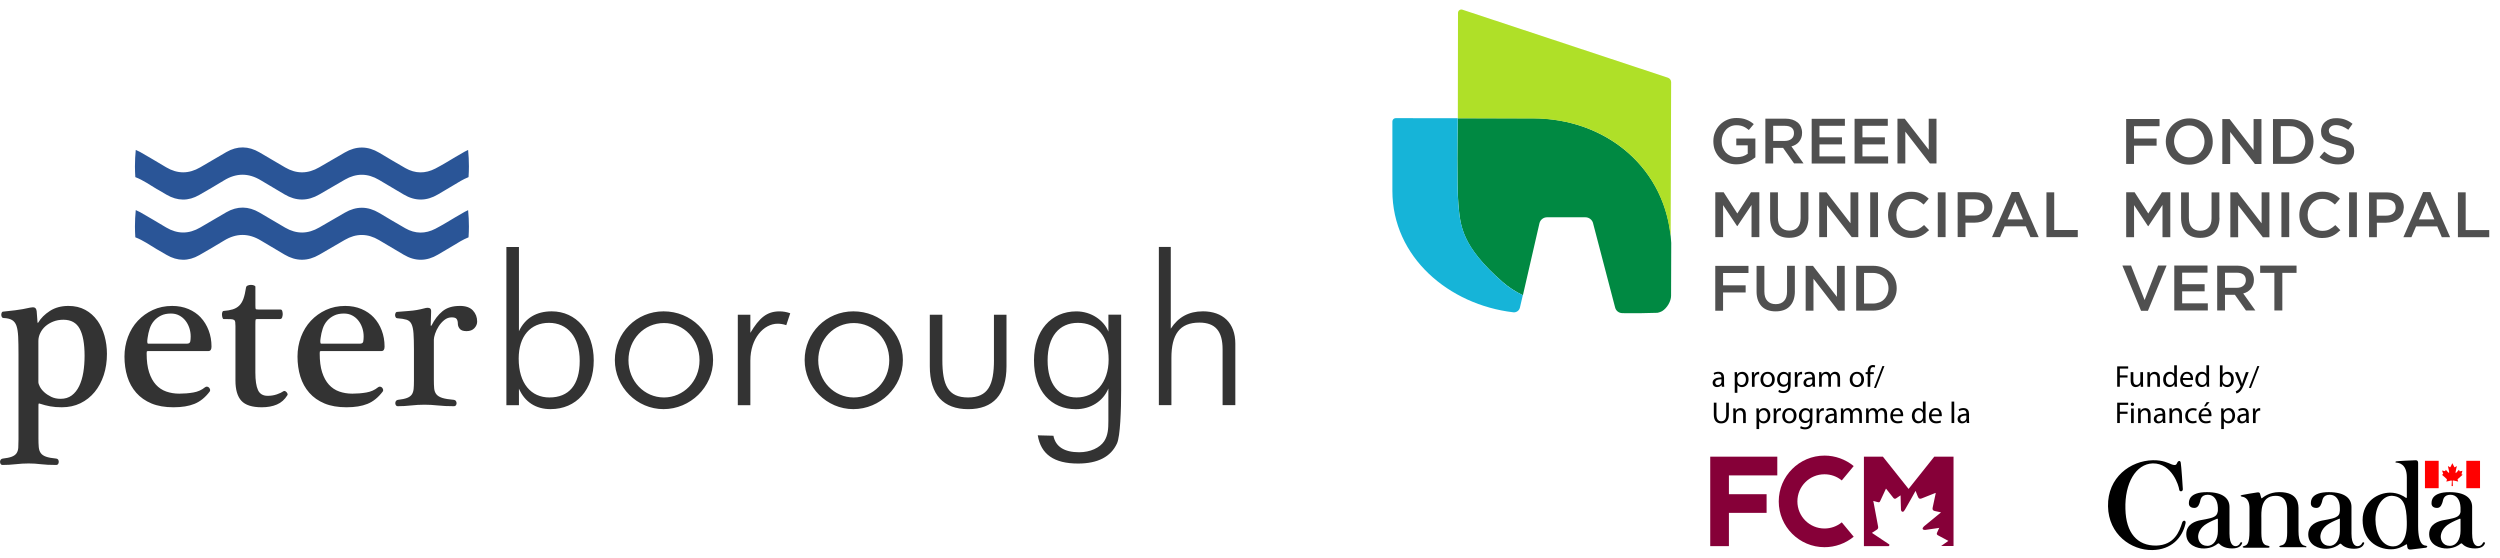 <?xml version="1.0" encoding="UTF-8"?> <svg xmlns="http://www.w3.org/2000/svg" id="a" data-name="Layer 1" viewBox="0 0 794.79 177.27"><g><path d="M49.95,60.15c1,.6,2.02,1.18,3.03,1.77,3.44,2,6.91,2.06,10.37.06,2.63-1.51,5.26-3.03,7.84-4.61,3.93-2.41,7.83-2.43,11.77-.03,2.48,1.51,4.99,2.97,7.49,4.45,3.69,2.19,7.38,2.19,11.08.03,2.69-1.57,5.39-3.14,8.1-4.7,3.62-2.09,7.24-2.08,10.85.06,2.61,1.55,5.22,3.08,7.83,4.64,3.66,2.18,7.3,2.16,10.95-.02,1.56-.93,3.14-1.84,4.7-2.78,1.63-.99,3.24-2.01,5-2.71.07-1.13.12-2.27.12-3.42,0-1.76-.09-3.5-.26-5.22-.36.16-.72.34-1.07.53-2.01,1.1-3.96,2.33-5.94,3.49-1.12.65-2.25,1.31-3.4,1.9-3.21,1.66-6.42,1.63-9.56-.16-2.79-1.59-5.54-3.23-8.29-4.87-3.65-2.18-7.29-2.2-10.96-.07-2.7,1.57-5.4,3.13-8.1,4.7-3.61,2.1-7.23,2.16-10.85.04-2.73-1.59-5.45-3.21-8.18-4.8-3.48-2.03-6.99-2.1-10.5-.09-2.78,1.59-5.54,3.23-8.3,4.85-3.62,2.12-7.22,2.14-10.84,0-2.76-1.64-5.5-3.29-8.29-4.87-.45-.25-.91-.47-1.38-.66-.17,1.73-.26,3.48-.26,5.25,0,1.14.05,2.27.12,3.4,2.48.95,4.67,2.51,6.94,3.87ZM49.95,79.29c1,.6,2.02,1.18,3.03,1.76,3.44,2,6.91,2.06,10.37.07,2.63-1.51,5.26-3.03,7.84-4.61,3.93-2.41,7.83-2.43,11.77-.03,2.48,1.51,4.99,2.97,7.49,4.45,3.69,2.19,7.38,2.19,11.08.03,2.69-1.57,5.39-3.14,8.1-4.7,3.62-2.09,7.24-2.08,10.85.06,2.61,1.55,5.22,3.08,7.83,4.64,3.66,2.18,7.3,2.16,10.95-.02,1.56-.93,3.14-1.84,4.7-2.78,1.63-.99,3.24-2.01,5-2.71.07-1.13.12-2.27.12-3.42,0-1.76-.09-3.5-.26-5.22-.36.16-.72.33-1.07.53-2.01,1.1-3.96,2.33-5.94,3.49-1.12.65-2.25,1.31-3.4,1.9-3.21,1.66-6.42,1.63-9.56-.16-2.79-1.59-5.54-3.23-8.29-4.87-3.65-2.18-7.29-2.2-10.96-.07-2.7,1.57-5.4,3.13-8.1,4.69-3.61,2.1-7.23,2.16-10.85.05-2.73-1.59-5.45-3.21-8.18-4.81-3.48-2.03-6.99-2.1-10.5-.09-2.78,1.59-5.54,3.23-8.3,4.85-3.62,2.12-7.22,2.14-10.84,0-2.76-1.64-5.5-3.29-8.29-4.87-.45-.25-.91-.47-1.38-.66-.17,1.73-.26,3.48-.26,5.25,0,1.14.05,2.27.12,3.4,2.48.95,4.67,2.51,6.94,3.87Z" fill="#2a5597"></path><path d="M118.85,100.94c-1.08-1.15-2.39-2.04-3.94-2.7-1.55-.65-3.27-.98-5.16-.98-2.25,0-4.29.43-6.13,1.28-1.84.85-3.44,2-4.79,3.44-1.35,1.44-2.39,3.15-3.14,5.12-.74,1.98-1.11,4.07-1.11,6.27s.3,4.42.91,6.37c.61,1.96,1.55,3.66,2.83,5.12,1.28,1.46,2.9,2.59,4.85,3.41,1.95.81,4.28,1.21,6.98,1.21s4.88-.36,6.67-1.08c1.8-.72,3.41-2.02,4.85-3.91.13-.18.18-.38.13-.61-.05-.22-.15-.43-.3-.61-.16-.18-.36-.29-.61-.34-.25-.05-.48.02-.71.2-1.03.85-2.27,1.41-3.71,1.65-1.44.25-2.92.37-4.45.37s-2.87-.23-4.15-.67c-1.28-.45-2.38-1.18-3.3-2.19-.92-1.01-1.64-2.33-2.16-3.94-.52-1.62-.77-3.59-.77-5.93,0-.22,0-.41.03-.57.02-.16.14-.24.37-.24h19.21c.67,0,1.01-.47,1.01-1.42,0-1.84-.3-3.56-.91-5.16-.61-1.59-1.45-2.97-2.53-4.11ZM115.48,108.59c-.09.45-.45.67-1.08.67h-12.27c-.18,0-.28-.17-.3-.5-.02-.34,0-.78.1-1.32.13-1.03.36-2.02.67-2.97.31-.94.77-1.76,1.38-2.46.61-.7,1.35-1.26,2.23-1.69.88-.43,1.92-.64,3.13-.64.99,0,1.86.2,2.63.61.76.4,1.42.94,1.95,1.62.54.67.95,1.45,1.25,2.33.29.88.44,1.79.44,2.73,0,.63-.05,1.17-.13,1.62ZM146.16,97.26c-2.29,0-4.12.56-5.49,1.69-1.37,1.12-2.53,2.63-3.47,4.52-.09.09-.16.12-.2.1-.05-.02-.07-.08-.07-.17l.13-4.31c.04-.63-.13-1.01-.54-1.15-.4-.13-.92-.11-1.55.07-1.66.45-3.29.73-4.89.84-1.6.11-2.84.21-3.74.3-.27,0-.46.11-.57.34-.11.23-.17.45-.17.67s.06.45.17.67c.11.23.28.34.5.34,1.26.09,2.25.25,2.97.47.72.23,1.25.69,1.58,1.38.34.7.55,1.69.64,2.97.09,1.28.14,3.02.14,5.22v9.84c0,1.03-.03,1.9-.1,2.6-.07.7-.26,1.28-.57,1.75-.32.47-.82.84-1.52,1.11-.7.27-1.68.47-2.93.61-.27.05-.47.17-.61.37-.13.2-.2.44-.2.71,0,.23.07.44.2.64.13.2.32.3.54.3,1.44,0,2.86-.08,4.28-.24,1.42-.16,2.84-.24,4.28-.24,1.35,0,2.76.08,4.25.24,1.48.16,3.19.24,5.12.24.27,0,.47-.1.61-.3.14-.2.2-.42.2-.64,0-.27-.07-.5-.2-.71-.13-.2-.34-.32-.61-.37-1.62-.14-2.85-.34-3.71-.61-.85-.27-1.48-.65-1.89-1.15-.4-.49-.64-1.12-.71-1.89-.07-.76-.1-1.71-.1-2.83v-12.67c0-.45.13-1.08.4-1.89.27-.81.65-1.59,1.15-2.36.49-.76,1.09-1.43,1.79-1.99.7-.56,1.47-.84,2.33-.84s1.34.18,1.59.54c.25.36.37.85.37,1.48,0,.59.2,1.12.61,1.62.4.5,1.12.74,2.16.74s1.91-.31,2.49-.94c.58-.63.88-1.33.88-2.09,0-1.39-.45-2.57-1.35-3.54-.9-.97-2.29-1.45-4.18-1.45ZM63.84,100.94c-1.08-1.15-2.39-2.04-3.94-2.7-1.55-.65-3.27-.98-5.16-.98-2.25,0-4.29.43-6.14,1.28-1.84.85-3.44,2-4.79,3.44-1.35,1.44-2.39,3.15-3.13,5.12-.74,1.98-1.11,4.07-1.11,6.27s.3,4.42.91,6.37c.61,1.96,1.55,3.66,2.83,5.12,1.28,1.46,2.9,2.59,4.85,3.41,1.96.81,4.28,1.21,6.98,1.21s4.88-.36,6.67-1.08c1.8-.72,3.42-2.02,4.85-3.91.13-.18.18-.38.13-.61-.05-.22-.15-.43-.3-.61-.16-.18-.36-.29-.61-.34-.25-.05-.48.02-.71.2-1.03.85-2.27,1.41-3.71,1.65-1.44.25-2.92.37-4.45.37s-2.86-.23-4.15-.67c-1.28-.45-2.38-1.18-3.3-2.19-.92-1.01-1.64-2.33-2.16-3.94-.52-1.62-.78-3.59-.78-5.93,0-.22.01-.41.03-.57.02-.16.15-.24.37-.24h19.21c.67,0,1.01-.47,1.01-1.42,0-1.84-.3-3.56-.91-5.16-.61-1.59-1.45-2.97-2.53-4.11ZM60.47,108.59c-.09.45-.45.67-1.08.67h-12.27c-.18,0-.28-.17-.3-.5-.02-.34.01-.78.1-1.32.14-1.03.36-2.02.67-2.97.31-.94.77-1.76,1.38-2.46.61-.7,1.35-1.26,2.23-1.69.88-.43,1.92-.64,3.14-.64.99,0,1.86.2,2.63.61.76.4,1.42.94,1.96,1.62.54.67.95,1.45,1.25,2.33.29.88.44,1.79.44,2.73,0,.63-.05,1.17-.13,1.62ZM91.08,124.67c-.13-.16-.29-.27-.47-.34-.18-.07-.34-.06-.47.03-.5.36-1.2.7-2.12,1.01-.92.32-1.9.47-2.93.47-1.48,0-2.51-.61-3.07-1.82-.56-1.21-.84-3.08-.84-5.6v-15.03c0-.99.02-1.56.07-1.72.04-.16.22-.24.54-.24h7.21c.36,0,.6-.19.71-.57.11-.38.17-.71.17-.98s-.04-.58-.13-.94c-.09-.36-.29-.54-.61-.54h-7.01c-.5,0-.78-.06-.84-.17-.07-.11-.1-.53-.1-1.25v-5.8c0-.18-.15-.33-.44-.44-.29-.11-.62-.17-.98-.17s-.7.07-1.01.2c-.32.13-.49.34-.54.61-.23,1.48-.5,2.69-.84,3.61-.34.92-.79,1.65-1.35,2.19-.56.54-1.25.93-2.06,1.18-.81.25-1.78.42-2.9.5-.18,0-.31.14-.4.41-.09.27-.13.56-.1.88.02.31.08.61.17.88.09.27.2.4.34.4.94,0,1.67.01,2.19.03.52.02.89.1,1.11.24.22.13.36.36.4.67.04.31.07.74.07,1.28v17.33c0,2.92.63,5.07,1.89,6.44,1.26,1.37,3.42,2.06,6.47,2.06,1.84,0,3.45-.29,4.82-.88,1.37-.58,2.48-1.57,3.34-2.97.09-.13.1-.29.03-.47-.07-.18-.17-.35-.3-.51ZM30.91,101.88c-1.01-1.42-2.28-2.54-3.81-3.37-1.53-.83-3.3-1.25-5.33-1.25-2.29,0-4.26.53-5.9,1.59-1.64,1.06-2.89,2.3-3.74,3.74-.14.09-.2.07-.2-.07l-.27-3.57c-.09-.63-.3-1.01-.64-1.15-.34-.14-.82-.14-1.45,0-1.53.36-3.1.64-4.72.84-1.62.2-2.92.35-3.91.44-.18,0-.31.11-.4.34-.09.23-.13.45-.13.67s.06.45.17.67c.11.23.28.34.51.34,1.17.04,2.08.26,2.73.64.65.38,1.12,1,1.42,1.85.29.85.47,2.01.54,3.47.07,1.46.1,3.29.1,5.5v27.17c0,1.03-.02,1.9-.07,2.6-.05.7-.23,1.28-.54,1.75-.32.47-.82.84-1.52,1.11-.7.27-1.67.47-2.93.61-.27.04-.47.17-.61.37-.13.2-.2.42-.2.64,0,.27.07.51.2.71.13.2.31.3.54.3,1.44,0,2.85-.08,4.25-.24,1.39-.16,2.76-.24,4.11-.24s2.6.08,3.88.24c1.28.16,2.93.24,4.95.24.22,0,.4-.1.54-.3.13-.2.2-.44.2-.71,0-.23-.06-.44-.17-.64-.11-.2-.3-.33-.57-.37-1.44-.13-2.54-.34-3.3-.61-.76-.27-1.33-.65-1.68-1.15-.36-.5-.57-1.12-.64-1.89-.07-.76-.1-1.71-.1-2.83v-10.31c0-.36.02-.59.07-.67.04-.09.18-.09.4,0,1.08.36,2.16.64,3.24.84,1.08.2,2.31.3,3.71.3,2.2,0,4.18-.43,5.93-1.28,1.75-.85,3.26-2.04,4.52-3.57,1.26-1.53,2.22-3.33,2.9-5.39.67-2.07,1.01-4.32,1.01-6.74,0-1.98-.26-3.89-.77-5.73-.52-1.84-1.28-3.47-2.29-4.89ZM26.49,118.36c-.27,1.66-.71,3.12-1.32,4.38-.61,1.26-1.39,2.25-2.36,2.97-.97.72-2.15,1.08-3.54,1.08-1.12,0-2.12-.21-3-.64-.87-.43-1.62-.92-2.22-1.48-.61-.56-1.07-1.15-1.38-1.75-.32-.61-.47-1.09-.47-1.45v-13.08c0-.85.2-1.7.61-2.53.4-.83.95-1.55,1.65-2.16.7-.61,1.53-1.1,2.49-1.48.97-.38,2.03-.57,3.2-.57,2.43,0,4.16.96,5.19,2.87,1.03,1.91,1.55,4.78,1.55,8.59,0,1.85-.13,3.6-.4,5.26ZM238.55,105.83v-5.78h-3.99v28.77h3.99v-14.15c0-7.11,4.25-11.76,8.7-11.76.8,0,1.73.13,2.72.47l1.26-3.79c-1.13-.4-2.26-.6-3.39-.6-4.05,0-6.44,2.06-9.3,6.84ZM316,114.4c0,8.04-1.86,11.96-8.24,11.96s-8.17-3.92-8.17-11.96v-14.35h-3.99v16.41c0,9.03,4.32,13.62,12.22,13.62s12.16-4.59,12.16-13.62v-16.41h-3.99v14.35ZM352.38,105.43c-1.46-3.65-5.51-6.44-10.17-6.44-8.1,0-13.49,6.18-13.49,15.55,0,9.83,5.51,15.55,13.29,15.55,4.72,0,8.7-2.53,10.36-6.58v10.37c0,2.46-.13,4.52-1.33,6.38-1.4,2.12-4.45,3.52-7.97,3.52-4.72,0-7.51-1.79-8.17-5.25l-4.98-.13c1,6.05,5.18,8.97,12.82,8.97,6.31,0,10.43-2.19,12.36-6.38,1.06-2.26,1.33-10.64,1.33-16.95v-23.99h-4.05v5.38ZM342.28,126.36c-5.65,0-9.23-4.19-9.23-11.76s3.65-11.96,9.63-11.96,9.77,4.12,9.77,11.63-4.38,12.09-10.17,12.09ZM382.38,98.98c-4.38,0-7.77,1.79-10.17,5.51v-25.98h-3.79v50.29h3.99v-15.01c0-7.44,2.59-11.23,8.9-11.23,5.12,0,7.37,2.79,7.37,8.5v17.74h4.05v-19.53c0-6.64-3.99-10.3-10.37-10.3ZM271.29,98.98c-8.57,0-15.48,6.84-15.48,15.48s7.04,15.61,15.48,15.61,15.75-6.91,15.75-15.61-6.98-15.48-15.75-15.48ZM271.42,126.36c-6.25,0-11.29-5.18-11.29-11.83s4.98-11.83,11.29-11.83,11.29,5.12,11.29,11.83-5.12,11.83-11.29,11.83ZM175.41,98.98c-4.85,0-8.44,2.12-10.43,6.31v-26.77h-3.99v50.29h3.99v-5.25c1.86,4.25,5.38,6.51,10.03,6.51,8.24,0,13.75-6.18,13.75-15.48s-5.65-15.61-13.35-15.61ZM174.67,126.36c-5.78,0-9.77-4.38-9.77-12.36,0-7.18,3.79-11.36,9.63-11.36s9.77,4.45,9.77,12.09-3.45,11.63-9.63,11.63ZM210.95,98.98c-8.57,0-15.48,6.84-15.48,15.48s7.04,15.61,15.48,15.61,15.75-6.91,15.75-15.61-6.98-15.48-15.75-15.48ZM211.09,126.36c-6.24,0-11.29-5.18-11.29-11.83s4.98-11.83,11.29-11.83,11.3,5.12,11.3,11.83-5.12,11.83-11.3,11.83Z" fill="#333"></path></g><path d="M565.03,151.13v-5.94h-21.32v28.44h5.94v-10.58h11.98v-5.94h-11.98v-5.98h15.38ZM580.05,173.96c-8.03,0-14.56-6.53-14.56-14.56s6.53-14.56,14.56-14.56c3.36,0,6.66,1.18,9.27,3.33l-3.79,4.57c-1.53-1.27-3.49-1.96-5.49-1.96-4.77,0-8.62,3.85-8.62,8.62s3.85,8.62,8.62,8.62c1.99,0,3.95-.69,5.49-1.96l3.79,4.57c-2.61,2.16-5.91,3.33-9.27,3.33ZM614.93,145.19l-8.16,10.25-8.16-10.25h-6.04v28.44h7.87l.13-.13c.16-.16.16-.33,0-.46-.07-.07-.13-.1-.2-.13-1.53-1.01-3.04-2.02-4.57-3.04-.23-.13-.42-.29-.69-.46.52-.33.98-.65,1.47-.95.46-.29.59-.56.49-1.11-.46-2.48-.95-5-1.4-7.48-.03-.2-.1-.39-.13-.59l.03-.03c.39.1.78.23,1.18.33.07,0,.1.03.16.03.52.16.65.1.88-.42.56-1.21,1.14-2.45,1.7-3.66.03-.07.07-.1.1-.2l.78.98c.52.65,1.05,1.34,1.57,1.99.23.29.56.36.88.13.46-.29.91-.62,1.4-.95,0,.39.03.72.03,1.08l.1,3.43c0,.13.03.29.1.39.16.36.56.46.82.13.23-.26.42-.59.59-.91,1.05-1.8,2.06-3.62,3.07-5.45,0-.03.03-.03.07-.07.2.46.36.88.52,1.31.1.2.16.42.26.62.26.56.59.65,1.11.46,1.44-.56,2.84-1.14,4.28-1.7.07-.03.13-.03.23-.07-.03.1-.03.16-.03.23-.33,1.5-.62,2.97-.95,4.47-.13.59.07.91.65,1.05.59.13,1.18.26,1.8.39.07,0,.13.03.2.07-.39.29-.72.59-1.08.88-1.44,1.18-2.91,2.38-4.34,3.56-.13.13-.26.29-.36.46-.13.26-.03.52.23.59.16.07.39.07.56.07,1.4-.2,2.84-.39,4.25-.62.07,0,.1-.03.2-.07-.26.56-.46,1.05-.69,1.53-.2.39-.1.69.29.88,1.05.56,2.12,1.14,3.17,1.7.03.03.07.03.13.07-.56.36-1.08.72-1.6,1.11-.23.16-.49.33-.72.52h3.95v-28.41h-6.11Z" fill="#860038"></path><g><path d="M556.83,50.86c-.44.28-.88.52-1.39.72-.49.21-1.03.36-1.6.49-.57.1-1.16.18-1.78.18-1.11,0-2.12-.18-3.02-.57-.9-.36-1.68-.88-2.32-1.55-.65-.65-1.14-1.45-1.5-2.32-.36-.9-.52-1.86-.52-2.92s.18-1.96.54-2.84c.36-.9.85-1.68,1.52-2.35.65-.67,1.42-1.21,2.32-1.6s1.88-.59,2.97-.59c.62,0,1.19.05,1.7.13s.98.21,1.42.39c.44.15.85.36,1.24.59.39.23.77.52,1.14.83l-1.57,1.88c-.28-.23-.54-.44-.83-.62s-.59-.36-.9-.49-.65-.23-1.03-.31-.77-.1-1.24-.1c-.65,0-1.26.13-1.83.39s-1.06.62-1.47,1.08-.75,1.01-.98,1.6c-.23.62-.36,1.26-.36,1.96s.1,1.42.34,2.04.57,1.16.98,1.63c.44.46.93.8,1.52,1.06s1.24.39,1.99.39c.67,0,1.32-.1,1.91-.28.59-.21,1.11-.46,1.55-.8v-2.68h-3.64v-2.17h6.07v5.99c-.39.28-.77.57-1.21.85M570.38,51.97l-3.51-4.96h-3.15v4.96h-2.48v-14.25h6.35c.83,0,1.55.1,2.22.31.65.21,1.21.52,1.68.9s.8.85,1.06,1.42c.23.57.36,1.19.36,1.88,0,.59-.08,1.14-.26,1.6s-.41.88-.7,1.24c-.31.36-.65.67-1.06.9-.41.26-.88.44-1.37.57l3.85,5.4h-2.99v.03ZM569.58,40.59c-.52-.41-1.24-.59-2.19-.59h-3.67v4.8h3.67c.9,0,1.6-.21,2.14-.65.54-.44.8-1.03.8-1.76.03-.8-.23-1.39-.75-1.81M586.52,39.99h-8.08v3.67h7.15v2.25h-7.15v3.82h8.18v2.25h-10.66v-14.22h10.56v2.25ZM600.15,39.99h-8.05v3.67h7.13v2.25h-7.13v3.82h8.16v2.25h-10.66v-14.22h10.56v2.25ZM613.16,37.75h2.48v14.22h-2.09l-7.82-10.12v10.12h-2.5v-14.22h2.32l7.62,9.84v-9.84ZM552.34,71.87h-.1l-4.44-6.66v10.17h-2.48v-14.25h2.66l4.34,6.74,4.34-6.74h2.66v14.25h-2.48v-10.22l-4.49,6.71ZM574.93,69.22c0,1.06-.15,1.99-.44,2.79-.28.8-.7,1.47-1.24,2.01-.52.54-1.16.93-1.91,1.19s-1.6.39-2.53.39-1.76-.13-2.5-.39c-.75-.26-1.39-.67-1.91-1.19s-.93-1.19-1.21-1.96-.44-1.68-.44-2.71v-8.21h2.48v8.11c0,1.32.31,2.35.96,3.02.65.7,1.52,1.03,2.66,1.03s1.99-.34,2.63-1.01.96-1.65.96-2.97v-8.21h2.48v8.11h.03ZM588.3,61.14h2.48v14.25h-2.09l-7.85-10.15v10.15h-2.48v-14.25h2.32l7.62,9.84v-9.84ZM594.57,61.14h2.48v14.25h-2.48v-14.25ZM612.13,74.15c-.41.31-.83.57-1.29.8s-.96.39-1.52.52c-.54.1-1.16.18-1.83.18-1.03,0-2.01-.18-2.89-.57s-1.65-.9-2.3-1.55-1.16-1.45-1.52-2.32c-.36-.9-.54-1.86-.54-2.89s.18-1.96.54-2.87c.36-.9.85-1.68,1.52-2.35.65-.67,1.42-1.19,2.32-1.57s1.88-.57,2.97-.57c.65,0,1.24.05,1.78.15.54.1,1.03.26,1.47.46s.85.44,1.24.7.75.57,1.08.9l-1.6,1.86c-.57-.52-1.16-.96-1.81-1.29s-1.37-.49-2.17-.49c-.67,0-1.32.13-1.88.39s-1.08.62-1.5,1.08-.75.98-.98,1.6c-.23.62-.34,1.26-.34,1.96s.1,1.37.34,1.99c.23.62.57,1.16.98,1.63s.93.83,1.5,1.08,1.21.39,1.88.39c.88,0,1.63-.15,2.25-.49s1.24-.77,1.86-1.34l1.6,1.63c-.36.34-.75.67-1.16.98M616.05,61.14h2.48v14.25h-2.48v-14.25ZM632.93,68.03c-.31.62-.7,1.11-1.21,1.52s-1.11.72-1.81.93c-.7.21-1.45.31-2.22.31h-2.84v4.57h-2.48v-14.25h5.63c.83,0,1.57.1,2.25.34.67.23,1.24.54,1.7.96.46.41.83.93,1.08,1.5.26.59.39,1.24.39,1.96-.05.85-.18,1.55-.49,2.17M629.99,64.03c-.57-.44-1.32-.65-2.25-.65h-2.92v5.14h2.92c.96,0,1.7-.23,2.25-.7.54-.46.83-1.08.83-1.86.03-.85-.26-1.5-.83-1.94M648.14,75.39h-2.63l-1.45-3.43h-6.74l-1.47,3.43h-2.56l6.27-14.35h2.32l6.25,14.35ZM640.68,64.03l-2.45,5.71h4.91l-2.45-5.71ZM650.59,61.14h2.48v11.98h7.49v2.27h-9.96v-14.25ZM555.87,86.8h-8.08v3.92h7.18v2.25h-7.18v5.81h-2.48v-14.25h10.56v2.27ZM570.62,92.61c0,1.06-.15,1.99-.44,2.79-.28.8-.7,1.47-1.24,2.01-.52.54-1.16.93-1.91,1.19s-1.6.39-2.53.39-1.76-.13-2.5-.39c-.75-.26-1.39-.67-1.91-1.19-.52-.54-.93-1.19-1.21-1.96s-.44-1.68-.44-2.71v-8.21h2.48v8.11c0,1.34.31,2.35.96,3.02.65.7,1.52,1.03,2.66,1.03s1.99-.34,2.63-1.01.96-1.65.96-2.97v-8.21h2.48v8.11h.03ZM583.99,84.52h2.48v14.25h-2.09l-7.85-10.15v10.15h-2.48v-14.25h2.32l7.62,9.86v-9.86ZM602.45,94.44c-.36.88-.88,1.63-1.55,2.27s-1.47,1.14-2.4,1.5-1.96.54-3.07.54h-5.32v-14.25h5.32c1.11,0,2.14.18,3.07.54.93.36,1.73.85,2.4,1.5s1.19,1.39,1.55,2.25c.36.88.54,1.81.54,2.81s-.15,1.99-.54,2.84M600.02,89.71c-.23-.59-.57-1.11-1.01-1.55s-.96-.77-1.55-1.03c-.62-.23-1.29-.36-2.04-.36h-2.81v9.73h2.81c.75,0,1.42-.13,2.04-.36s1.14-.57,1.55-1.01c.44-.44.75-.93,1.01-1.52.23-.59.36-1.24.36-1.96s-.13-1.34-.36-1.94M686.55,40.12h-8.11v3.92h7.18v2.27h-7.18v5.81h-2.5v-14.28h10.61v2.27ZM702.92,47.81c-.36.9-.88,1.68-1.55,2.35s-1.45,1.21-2.38,1.6c-.9.39-1.91.59-3.02.59s-2.12-.18-3.02-.57-1.7-.9-2.35-1.57-1.16-1.45-1.52-2.35-.54-1.86-.54-2.84.18-1.96.54-2.84c.36-.9.88-1.68,1.55-2.35s1.45-1.21,2.38-1.6c.9-.39,1.91-.59,3.02-.59s2.12.21,3.02.57c.9.39,1.68.9,2.35,1.57.65.67,1.16,1.45,1.52,2.35s.54,1.86.54,2.84c.03.98-.15,1.94-.54,2.84M700.49,43.04c-.23-.62-.57-1.16-1.01-1.63s-.93-.83-1.55-1.11c-.59-.28-1.24-.41-1.96-.41s-1.34.13-1.94.39-1.08.62-1.52,1.08c-.41.46-.75.98-.98,1.6-.23.62-.36,1.26-.36,1.96s.13,1.34.36,1.96c.23.62.57,1.16,1.01,1.63s.93.83,1.55,1.11c.59.28,1.24.41,1.96.41s1.34-.13,1.94-.39,1.08-.62,1.52-1.08c.41-.46.75-.98.98-1.6.23-.62.36-1.26.36-1.96s-.13-1.34-.36-1.96M716.45,37.85h2.5v14.28h-2.09l-7.85-10.17v10.17h-2.5v-14.28h2.32l7.62,9.86v-9.86ZM734.96,47.79c-.36.88-.88,1.63-1.55,2.27s-1.47,1.14-2.4,1.5c-.93.36-1.96.54-3.07.54h-5.32v-14.25h5.32c1.11,0,2.14.18,3.07.54.93.36,1.73.85,2.4,1.5.67.65,1.19,1.39,1.55,2.27.36.88.54,1.81.54,2.81s-.18,1.94-.54,2.81M732.53,43.04c-.23-.59-.57-1.11-1.01-1.55-.44-.44-.96-.77-1.57-1.03s-1.29-.36-2.04-.36h-2.81v9.73h2.81c.75,0,1.42-.13,2.04-.36s1.14-.57,1.57-1.01.77-.93,1.01-1.52c.23-.59.36-1.24.36-1.96,0-.67-.13-1.34-.36-1.94M740.59,42.32c.1.21.26.39.52.57s.59.34,1.03.49c.44.15,1.01.31,1.68.46.75.18,1.42.41,1.99.62.57.23,1.06.52,1.45.85s.67.72.88,1.16.28.96.28,1.55c0,.67-.13,1.29-.36,1.81-.26.54-.59.98-1.03,1.34s-.98.65-1.6.83c-.62.18-1.32.28-2.07.28-1.11,0-2.14-.18-3.15-.57-1.01-.36-1.94-.96-2.79-1.73l1.5-1.78c.7.59,1.39,1.06,2.09,1.37s1.5.49,2.4.49c.77,0,1.39-.15,1.83-.49.46-.34.67-.77.67-1.32,0-.26-.05-.49-.13-.7s-.26-.39-.49-.57-.57-.34-.98-.49c-.41-.15-.96-.31-1.63-.46-.77-.18-1.45-.36-2.04-.59-.59-.21-1.08-.49-1.5-.83-.41-.34-.7-.72-.93-1.19-.21-.46-.31-1.03-.31-1.7,0-.62.13-1.19.36-1.7s.57-.96,1.01-1.32c.41-.36.93-.65,1.52-.85s1.24-.28,1.96-.28c1.06,0,1.99.15,2.81.46.83.31,1.63.75,2.35,1.34l-1.34,1.88c-.65-.46-1.29-.83-1.94-1.08s-1.29-.39-1.94-.39c-.72,0-1.32.15-1.7.49-.41.34-.62.75-.62,1.21.05.39.1.62.21.83M682.99,71.9h-.1l-4.44-6.69v10.2h-2.5v-14.28h2.68l4.34,6.74,4.34-6.74h2.66v14.28h-2.48v-10.25l-4.49,6.74ZM705.61,69.22c0,1.06-.15,1.99-.44,2.79-.28.8-.7,1.47-1.24,2.01-.54.54-1.16.93-1.94,1.21s-1.6.39-2.53.39-1.76-.13-2.5-.39-1.39-.67-1.91-1.19c-.54-.54-.93-1.19-1.21-1.96s-.44-1.68-.44-2.71v-8.21h2.48v8.11c0,1.34.31,2.35.96,3.05.65.7,1.52,1.03,2.66,1.03s2.01-.34,2.63-1.01c.65-.67.96-1.65.96-2.97v-8.21h2.48v8.05h.05ZM719,61.14h2.48v14.28h-2.09l-7.85-10.15v10.15h-2.48v-14.28h2.32l7.62,9.86v-9.86ZM725.3,61.14h2.48v14.25h-2.48v-14.25ZM742.88,74.17c-.41.31-.83.57-1.29.8s-.96.39-1.52.52c-.54.1-1.16.18-1.83.18-1.06,0-2.01-.18-2.89-.57-.88-.39-1.65-.9-2.3-1.55-.65-.67-1.16-1.45-1.52-2.32-.36-.9-.54-1.86-.54-2.89s.18-1.99.54-2.87c.36-.9.88-1.68,1.52-2.35s1.42-1.21,2.32-1.6,1.88-.57,2.97-.57c.65,0,1.24.05,1.78.15.54.1,1.03.26,1.47.46s.85.44,1.24.7c.39.28.75.57,1.08.9l-1.6,1.86c-.57-.54-1.19-.96-1.81-1.29-.65-.34-1.37-.49-2.17-.49-.67,0-1.32.13-1.88.39s-1.08.62-1.5,1.08c-.41.46-.75.98-.98,1.6s-.34,1.26-.34,1.99.1,1.37.34,1.99.57,1.16.98,1.63c.41.46.93.83,1.5,1.08.57.26,1.21.39,1.88.39.88,0,1.63-.15,2.25-.49.62-.34,1.24-.77,1.86-1.34l1.6,1.63c-.39.31-.77.67-1.16.98M746.81,61.14h2.48v14.25h-2.48v-14.25ZM763.72,68.05c-.31.62-.7,1.11-1.21,1.52s-1.14.72-1.81.93c-.7.21-1.45.31-2.22.31h-2.84v4.6h-2.48v-14.25h5.63c.83,0,1.57.1,2.25.34.67.23,1.24.54,1.7.96.46.41.83.93,1.08,1.5.26.59.39,1.24.39,1.99-.05.8-.21,1.5-.49,2.12M760.77,64.05c-.57-.44-1.32-.65-2.25-.65h-2.92v5.16h2.92c.96,0,1.7-.23,2.27-.7.54-.46.83-1.08.83-1.86-.03-.9-.28-1.55-.85-1.96M778.95,75.41h-2.66l-1.45-3.43h-6.74l-1.47,3.43h-2.56l6.27-14.35h2.32l6.27,14.35h0ZM771.46,64.03l-2.45,5.71h4.91l-2.45-5.71ZM781.4,61.14h2.48v12h7.49v2.27h-9.96v-14.28ZM686.09,84.42h2.71l-5.94,14.38h-2.19l-5.94-14.38h2.76l4.31,10.97,4.29-10.97ZM701.79,86.69h-8.05v3.67h7.15v2.25h-7.15v3.82h8.16v2.27h-10.66v-14.28h10.56v2.27ZM714.02,98.7l-3.51-4.98h-3.15v4.98h-2.48v-14.25h6.35c.83,0,1.55.1,2.22.31.67.21,1.21.52,1.68.9s.8.85,1.06,1.42c.23.57.36,1.19.36,1.88,0,.59-.08,1.14-.26,1.6-.18.46-.41.88-.7,1.24-.31.36-.65.67-1.06.93s-.88.44-1.37.57l3.85,5.4h-2.99ZM713.22,87.29c-.52-.41-1.24-.59-2.19-.59h-3.67v4.8h3.69c.9,0,1.63-.21,2.14-.65.54-.44.8-1.03.8-1.76,0-.8-.26-1.39-.77-1.81M725.59,98.7h-2.53v-11.95h-4.52v-2.32h11.57v2.32h-4.52v11.95Z" fill="#505050"></path><path d="M506.46,70.97l7.02,26.82c.26,1.03,1.19,1.73,2.25,1.76.54,0,1.08.03,1.63.03h3.77c2.19-.03,4.1-.08,5.63-.13.1,0,.21-.03.31-.03.46-.1.9-.28,1.32-.49,1.6-.98,2.87-3.15,2.87-4.91l.05-16.78c-1.21-23.49-20.5-39.65-44.12-39.65h-23.67s-.05.03-.05.05c-.08,3.38-.36,21.17.18,27.29.62,6.76.85,13.19,14.04,24.71,1.78,1.55,4.08,3.1,6.4,4.18.03.03.08,0,.08-.03l5.24-22.8c.26-1.11,1.26-1.91,2.4-1.91h12.21c1.14,0,2.14.77,2.45,1.88" fill="#008942"></path><path d="M464.93,3.08l65.34,21.63c.59.21,1.01.77,1.01,1.39l-.15,49c-.05-.39-.1-.77-.18-1.16-2.79-21.63-21.09-36.27-43.55-36.27l-23.93-.08.05-33.48c0-.75.72-1.26,1.42-1.03" fill="#afe028"></path><path d="M463.45,37.59c-.08,3.23-.36,21.17.18,27.31.62,6.76,1.01,13.42,14.41,25.04,1.76,1.52,3.82,2.81,6.09,3.9l-.93,3.98c-.23.93-1.11,1.57-2.07,1.47-20.5-2.4-38.47-17.53-38.47-38.65v-22.02c0-.57.46-1.06,1.06-1.06l19.72.03Z" fill="#16b4d8"></path></g><g><path d="M547.4,122.96l-.07-.59h-.03c-.26.37-.76.69-1.42.69-.94,0-1.42-.66-1.42-1.34,0-1.12,1-1.74,2.8-1.73v-.1c0-.38-.11-1.08-1.06-1.08-.43,0-.88.13-1.21.35l-.19-.56c.38-.25.94-.41,1.53-.41,1.42,0,1.77.97,1.77,1.9v1.74c0,.4.02.8.08,1.11h-.77ZM547.28,120.59c-.92-.02-1.97.14-1.97,1.05,0,.55.37.81.8.81.61,0,.99-.38,1.12-.78.03-.09.05-.18.05-.27v-.81Z"></path><path d="M551.5,119.83c0-.6-.02-1.08-.04-1.52h.76l.04.8h.02c.35-.57.89-.9,1.65-.9,1.12,0,1.97.95,1.97,2.36,0,1.67-1.02,2.5-2.11,2.5-.62,0-1.15-.27-1.43-.73h-.02v2.53h-.84v-5.04ZM552.34,121.07c0,.12.02.24.04.35.15.59.66.99,1.27.99.89,0,1.41-.73,1.41-1.8,0-.93-.49-1.73-1.38-1.73-.58,0-1.11.41-1.28,1.05-.03.11-.06.23-.06.35v.8Z"></path><path d="M556.97,119.76c0-.55,0-1.02-.04-1.45h.74l.03.91h.04c.21-.62.72-1.02,1.29-1.02.1,0,.16,0,.24.03v.8c-.09-.02-.17-.03-.29-.03-.6,0-1.02.45-1.13,1.09-.02.12-.04.25-.04.39v2.48h-.84v-3.2Z"></path><path d="M564.23,120.6c0,1.72-1.19,2.47-2.32,2.47-1.26,0-2.23-.92-2.23-2.39,0-1.56,1.02-2.47,2.31-2.47s2.24.97,2.24,2.39ZM560.54,120.64c0,1.02.59,1.79,1.41,1.79s1.41-.76,1.41-1.81c0-.79-.39-1.79-1.39-1.79s-1.43.92-1.43,1.81Z"></path><path d="M569.31,118.31c-.02.34-.04.71-.04,1.28v2.7c0,1.07-.21,1.72-.66,2.12-.45.42-1.11.56-1.69.56s-1.17-.13-1.55-.38l.21-.64c.31.19.79.37,1.37.37.87,0,1.5-.45,1.5-1.62v-.52h-.02c-.26.43-.76.78-1.48.78-1.15,0-1.98-.98-1.98-2.27,0-1.58,1.03-2.47,2.1-2.47.81,0,1.25.42,1.45.81h.02l.04-.7h.74ZM568.43,120.14c0-.14,0-.27-.05-.38-.15-.49-.57-.89-1.18-.89-.81,0-1.38.68-1.38,1.76,0,.91.46,1.67,1.37,1.67.52,0,.99-.33,1.17-.86.05-.14.07-.31.07-.45v-.84Z"></path><path d="M570.61,119.76c0-.55,0-1.02-.04-1.45h.74l.03.91h.04c.21-.62.72-1.02,1.29-1.02.1,0,.16,0,.24.03v.8c-.09-.02-.17-.03-.29-.03-.6,0-1.02.45-1.13,1.09-.02.12-.04.25-.04.39v2.48h-.84v-3.2Z"></path><path d="M576.29,122.96l-.07-.59h-.03c-.26.37-.76.69-1.42.69-.94,0-1.42-.66-1.42-1.34,0-1.12,1-1.74,2.8-1.73v-.1c0-.38-.11-1.08-1.06-1.08-.43,0-.88.13-1.21.35l-.19-.56c.38-.25.94-.41,1.53-.41,1.42,0,1.77.97,1.77,1.9v1.74c0,.4.02.8.08,1.11h-.77ZM576.16,120.59c-.92-.02-1.97.14-1.97,1.05,0,.55.37.81.8.81.61,0,.99-.38,1.12-.78.03-.09.05-.18.05-.27v-.81Z"></path><path d="M578.34,119.57c0-.48,0-.87-.04-1.26h.74l.04.75h.03c.26-.44.69-.86,1.46-.86.63,0,1.11.38,1.32.93h.02c.14-.26.33-.46.52-.61.28-.21.59-.33,1.03-.33.62,0,1.53.4,1.53,2.02v2.74h-.83v-2.63c0-.89-.33-1.43-1.01-1.43-.48,0-.86.36-1,.77-.04.12-.07.27-.07.42v2.87h-.83v-2.79c0-.74-.33-1.28-.97-1.28-.53,0-.91.42-1.05.85-.05.12-.07.27-.07.41v2.81h-.83v-3.39Z"></path><path d="M592.61,120.6c0,1.72-1.19,2.47-2.32,2.47-1.26,0-2.23-.92-2.23-2.39,0-1.56,1.02-2.47,2.31-2.47s2.24.97,2.24,2.39ZM588.92,120.64c0,1.02.59,1.79,1.41,1.79s1.41-.76,1.41-1.81c0-.79-.39-1.79-1.39-1.79s-1.43.92-1.43,1.81Z"></path><path d="M593.76,122.96v-4.01h-.65v-.64h.65v-.22c0-.65.14-1.25.54-1.62.32-.31.74-.43,1.13-.43.3,0,.56.07.72.13l-.12.65c-.12-.06-.3-.11-.54-.11-.72,0-.9.63-.9,1.35v.25h1.12v.64h-1.12v4.01h-.84Z"></path><path d="M595.77,123.34l2.68-6.97h.65l-2.69,6.97h-.64Z"></path><path d="M545.69,128.02v3.84c0,1.45.64,2.07,1.51,2.07.96,0,1.58-.63,1.58-2.07v-3.84h.85v3.78c0,1.99-1.05,2.81-2.45,2.81-1.33,0-2.33-.76-2.33-2.77v-3.82h.85Z"></path><path d="M551.05,131.1c0-.48,0-.87-.04-1.26h.75l.05.77h.02c.23-.44.77-.87,1.54-.87.64,0,1.64.38,1.64,1.98v2.78h-.85v-2.68c0-.75-.28-1.37-1.08-1.37-.56,0-.99.39-1.13.86-.04.11-.06.25-.06.39v2.8h-.85v-3.39Z"></path><path d="M558.42,131.36c0-.6-.02-1.08-.04-1.52h.76l.04.8h.02c.35-.57.89-.9,1.65-.9,1.12,0,1.97.95,1.97,2.36,0,1.67-1.02,2.5-2.11,2.5-.62,0-1.15-.27-1.43-.73h-.02v2.53h-.84v-5.04ZM559.26,132.6c0,.12.02.24.04.35.15.59.66.99,1.27.99.89,0,1.41-.73,1.41-1.8,0-.93-.49-1.73-1.38-1.73-.58,0-1.11.41-1.28,1.05-.03.11-.06.23-.06.35v.8Z"></path><path d="M563.89,131.3c0-.55,0-1.02-.04-1.45h.74l.03.91h.04c.21-.62.72-1.02,1.29-1.02.1,0,.16,0,.24.03v.8c-.09-.02-.17-.03-.29-.03-.6,0-1.02.45-1.13,1.09-.02.12-.04.25-.04.39v2.48h-.84v-3.2Z"></path><path d="M571.15,132.13c0,1.72-1.19,2.47-2.32,2.47-1.26,0-2.23-.92-2.23-2.39,0-1.56,1.02-2.47,2.31-2.47s2.24.97,2.24,2.39ZM567.46,132.18c0,1.02.59,1.79,1.41,1.79s1.41-.76,1.41-1.81c0-.79-.39-1.79-1.39-1.79s-1.43.92-1.43,1.81Z"></path><path d="M576.23,129.84c-.02.34-.04.71-.04,1.28v2.7c0,1.07-.21,1.72-.66,2.12-.45.42-1.11.56-1.69.56s-1.17-.13-1.55-.38l.21-.64c.31.19.79.37,1.37.37.87,0,1.5-.45,1.5-1.62v-.52h-.02c-.26.43-.76.78-1.48.78-1.15,0-1.98-.98-1.98-2.27,0-1.58,1.03-2.47,2.1-2.47.81,0,1.25.42,1.45.81h.02l.04-.7h.74ZM575.35,131.68c0-.14,0-.27-.05-.38-.15-.49-.57-.89-1.18-.89-.81,0-1.38.68-1.38,1.76,0,.91.46,1.67,1.37,1.67.52,0,.99-.33,1.17-.86.05-.14.07-.31.07-.45v-.84Z"></path><path d="M577.54,131.3c0-.55,0-1.02-.04-1.45h.74l.03.91h.04c.21-.62.72-1.02,1.29-1.02.1,0,.16,0,.24.03v.8c-.09-.02-.17-.03-.29-.03-.6,0-1.02.45-1.13,1.09-.02.12-.04.25-.04.39v2.48h-.84v-3.2Z"></path><path d="M583.21,134.5l-.07-.59h-.03c-.26.37-.76.69-1.42.69-.94,0-1.42-.66-1.42-1.34,0-1.12,1-1.74,2.8-1.73v-.1c0-.38-.11-1.08-1.06-1.08-.43,0-.88.13-1.21.35l-.19-.56c.38-.25.94-.41,1.53-.41,1.42,0,1.77.97,1.77,1.9v1.74c0,.4.02.8.08,1.11h-.77ZM583.08,132.12c-.92-.02-1.97.14-1.97,1.05,0,.55.37.81.8.81.61,0,.99-.38,1.12-.78.03-.09.05-.18.05-.27v-.81Z"></path><path d="M585.27,131.1c0-.48,0-.87-.04-1.26h.74l.04.75h.03c.26-.44.69-.86,1.46-.86.63,0,1.11.38,1.32.93h.02c.14-.26.33-.46.52-.61.28-.21.59-.33,1.03-.33.62,0,1.53.4,1.53,2.02v2.74h-.83v-2.63c0-.89-.33-1.43-1.01-1.43-.48,0-.86.36-1,.77-.04.12-.07.27-.07.42v2.87h-.83v-2.79c0-.74-.33-1.28-.97-1.28-.53,0-.91.42-1.05.85-.05.12-.07.27-.07.41v2.81h-.83v-3.39Z"></path><path d="M593.28,131.1c0-.48,0-.87-.04-1.26h.74l.04.75h.03c.26-.44.69-.86,1.46-.86.63,0,1.11.38,1.32.93h.02c.14-.26.33-.46.52-.61.28-.21.59-.33,1.03-.33.62,0,1.53.4,1.53,2.02v2.74h-.83v-2.63c0-.89-.33-1.43-1.01-1.43-.48,0-.86.36-1,.77-.04.12-.07.27-.07.42v2.87h-.83v-2.79c0-.74-.33-1.28-.97-1.28-.53,0-.91.42-1.05.85-.05.12-.07.27-.07.41v2.81h-.83v-3.39Z"></path><path d="M601.77,132.32c.02,1.14.75,1.61,1.6,1.61.61,0,.97-.11,1.29-.24l.14.61c-.3.13-.81.29-1.55.29-1.43,0-2.29-.94-2.29-2.35s.83-2.51,2.18-2.51c1.52,0,1.92,1.34,1.92,2.19,0,.17-.02.31-.03.39h-3.27ZM604.25,131.72c0-.54-.22-1.37-1.17-1.37-.86,0-1.23.79-1.3,1.37h2.47Z"></path><path d="M612.17,127.67v5.62c0,.41,0,.88.04,1.2h-.76l-.04-.81h-.02c-.26.52-.83.91-1.59.91-1.12,0-1.99-.95-1.99-2.36,0-1.55.95-2.5,2.09-2.5.71,0,1.19.34,1.4.71h.02v-2.78h.85ZM611.33,131.74c0-.11,0-.25-.04-.36-.12-.54-.59-.98-1.22-.98-.87,0-1.39.77-1.39,1.8,0,.94.46,1.72,1.37,1.72.57,0,1.09-.37,1.24-1.01.03-.12.04-.23.04-.37v-.81Z"></path><path d="M614.05,132.32c.02,1.14.75,1.61,1.6,1.61.61,0,.97-.11,1.29-.24l.14.61c-.3.13-.81.29-1.55.29-1.43,0-2.29-.94-2.29-2.35s.83-2.51,2.18-2.51c1.52,0,1.92,1.34,1.92,2.19,0,.17-.02.31-.03.39h-3.27ZM616.53,131.72c0-.54-.22-1.37-1.17-1.37-.86,0-1.23.79-1.3,1.37h2.47Z"></path><path d="M620.43,127.67h.85v6.82h-.85v-6.82Z"></path><path d="M625.28,134.5l-.07-.59h-.03c-.26.37-.76.69-1.42.69-.94,0-1.42-.66-1.42-1.34,0-1.12,1-1.74,2.8-1.73v-.1c0-.38-.11-1.08-1.06-1.08-.43,0-.88.13-1.21.35l-.19-.56c.38-.25.94-.41,1.53-.41,1.42,0,1.77.97,1.77,1.9v1.74c0,.4.02.8.08,1.11h-.77ZM625.15,132.12c-.92-.02-1.97.14-1.97,1.05,0,.55.37.81.8.81.61,0,.99-.38,1.12-.78.03-.09.05-.18.05-.27v-.81Z"></path></g><g><path d="M673.09,116.48h3.49v.7h-2.65v2.15h2.45v.69h-2.45v2.93h-.84v-6.48Z"></path><path d="M681.3,121.69c0,.48,0,.9.04,1.27h-.75l-.05-.76h-.02c-.22.37-.71.86-1.54.86-.73,0-1.61-.4-1.61-2.04v-2.72h.85v2.58c0,.88.27,1.48,1.04,1.48.57,0,.96-.39,1.11-.77.05-.12.08-.28.08-.43v-2.85h.85v3.38Z"></path><path d="M682.71,119.57c0-.48,0-.87-.04-1.26h.75l.05.77h.02c.23-.44.77-.87,1.54-.87.64,0,1.64.38,1.64,1.98v2.78h-.85v-2.68c0-.75-.28-1.37-1.08-1.37-.56,0-.99.39-1.13.86-.04.11-.06.25-.06.39v2.8h-.85v-3.39Z"></path><path d="M692.06,116.13v5.62c0,.41,0,.88.04,1.2h-.76l-.04-.81h-.02c-.26.52-.83.91-1.59.91-1.12,0-1.99-.95-1.99-2.36,0-1.55.95-2.5,2.09-2.5.71,0,1.19.34,1.4.71h.02v-2.78h.85ZM691.22,120.2c0-.11,0-.25-.04-.36-.13-.54-.59-.98-1.22-.98-.87,0-1.39.77-1.39,1.8,0,.94.46,1.72,1.38,1.72.57,0,1.09-.37,1.24-1.01.03-.12.04-.23.04-.37v-.81Z"></path><path d="M693.94,120.79c.02,1.14.75,1.61,1.59,1.61.61,0,.97-.11,1.29-.24l.14.61c-.3.13-.81.29-1.55.29-1.43,0-2.29-.94-2.29-2.35s.83-2.51,2.18-2.51c1.52,0,1.92,1.34,1.92,2.19,0,.17-.02.31-.03.39h-3.27ZM696.42,120.18c0-.54-.22-1.37-1.17-1.37-.86,0-1.23.79-1.3,1.37h2.47Z"></path><path d="M702.3,116.13v5.62c0,.41,0,.88.04,1.2h-.76l-.04-.81h-.02c-.26.52-.83.91-1.59.91-1.12,0-1.99-.95-1.99-2.36,0-1.55.95-2.5,2.09-2.5.71,0,1.19.34,1.4.71h.02v-2.78h.85ZM701.46,120.2c0-.11,0-.25-.04-.36-.13-.54-.59-.98-1.22-.98-.87,0-1.39.77-1.39,1.8,0,.94.46,1.72,1.38,1.72.57,0,1.09-.37,1.24-1.01.03-.12.04-.23.04-.37v-.81Z"></path><path d="M705.71,122.96c.02-.32.04-.79.04-1.2v-5.62h.84v2.92h.02c.3-.52.84-.86,1.59-.86,1.15,0,1.97.96,1.96,2.37,0,1.66-1.05,2.49-2.09,2.49-.67,0-1.21-.26-1.56-.87h-.03l-.04.77h-.73ZM706.58,121.09c0,.11.02.21.04.31.16.59.65.99,1.27.99.88,0,1.41-.72,1.41-1.79,0-.93-.48-1.73-1.38-1.73-.58,0-1.12.39-1.29,1.04-.02.1-.05.21-.05.35v.84Z"></path><path d="M711.45,118.31l1.02,2.75c.11.31.22.67.3.95h.02c.09-.28.18-.63.3-.97l.92-2.73h.89l-1.27,3.32c-.61,1.6-1.02,2.41-1.6,2.91-.41.37-.83.51-1.04.55l-.21-.71c.21-.07.49-.2.74-.41.23-.18.52-.51.71-.94.04-.09.07-.15.07-.2s-.02-.12-.06-.22l-1.72-4.29h.92Z"></path><path d="M714.96,123.34l2.68-6.97h.65l-2.69,6.97h-.64Z"></path><path d="M673.09,128.02h3.49v.7h-2.65v2.15h2.45v.69h-2.45v2.93h-.84v-6.48Z"></path><path d="M678.44,128.54c.01.29-.2.52-.54.52-.3,0-.51-.23-.51-.52s.22-.53.53-.53.52.23.52.53ZM677.5,134.5v-4.65h.85v4.65h-.85Z"></path><path d="M679.75,131.1c0-.48,0-.87-.04-1.26h.75l.05.77h.02c.23-.44.77-.87,1.54-.87.64,0,1.64.38,1.64,1.98v2.78h-.85v-2.68c0-.75-.28-1.37-1.08-1.37-.56,0-.99.39-1.13.86-.04.11-.06.25-.06.39v2.8h-.85v-3.39Z"></path><path d="M687.66,134.5l-.07-.59h-.03c-.26.37-.76.69-1.42.69-.94,0-1.42-.66-1.42-1.34,0-1.12,1-1.74,2.8-1.73v-.1c0-.38-.11-1.08-1.06-1.08-.43,0-.88.13-1.21.35l-.19-.56c.39-.25.94-.41,1.53-.41,1.42,0,1.77.97,1.77,1.9v1.74c0,.4.02.8.08,1.11h-.77ZM687.53,132.12c-.92-.02-1.97.14-1.97,1.05,0,.55.37.81.8.81.6,0,.99-.38,1.12-.78.03-.09.05-.18.05-.27v-.81Z"></path><path d="M689.72,131.1c0-.48,0-.87-.04-1.26h.75l.05.77h.02c.23-.44.77-.87,1.54-.87.64,0,1.64.38,1.64,1.98v2.78h-.85v-2.68c0-.75-.28-1.37-1.08-1.37-.56,0-.99.39-1.13.86-.04.11-.06.25-.06.39v2.8h-.85v-3.39Z"></path><path d="M698.37,134.32c-.22.12-.71.27-1.34.27-1.4,0-2.32-.95-2.32-2.37s.98-2.47,2.5-2.47c.5,0,.94.12,1.17.24l-.19.65c-.2-.11-.52-.22-.98-.22-1.07,0-1.64.79-1.64,1.76,0,1.08.69,1.74,1.62,1.74.48,0,.8-.12,1.04-.23l.14.63Z"></path><path d="M699.77,132.32c.02,1.14.75,1.61,1.6,1.61.6,0,.97-.11,1.29-.24l.15.61c-.3.13-.81.29-1.55.29-1.43,0-2.29-.94-2.29-2.35s.83-2.51,2.18-2.51c1.52,0,1.92,1.34,1.92,2.19,0,.17-.02.31-.03.39h-3.27ZM702.25,131.72c0-.54-.22-1.37-1.17-1.37-.86,0-1.23.79-1.3,1.37h2.47ZM702.46,127.84l-1.17,1.37h-.6l.85-1.37h.93Z"></path><path d="M706.16,131.36c0-.6-.02-1.08-.04-1.52h.76l.04.8h.02c.35-.57.89-.9,1.65-.9,1.12,0,1.97.95,1.97,2.36,0,1.67-1.02,2.5-2.11,2.5-.62,0-1.15-.27-1.43-.73h-.02v2.53h-.84v-5.04ZM706.99,132.6c0,.12.02.24.04.35.15.59.66.99,1.27.99.89,0,1.41-.73,1.41-1.8,0-.93-.49-1.73-1.38-1.73-.58,0-1.11.41-1.28,1.05-.03.11-.06.23-.06.35v.8Z"></path><path d="M714.2,134.5l-.07-.59h-.03c-.26.37-.76.69-1.42.69-.94,0-1.42-.66-1.42-1.34,0-1.12,1-1.74,2.8-1.73v-.1c0-.38-.11-1.08-1.06-1.08-.43,0-.88.13-1.21.35l-.19-.56c.39-.25.94-.41,1.53-.41,1.42,0,1.77.97,1.77,1.9v1.74c0,.4.02.8.08,1.11h-.77ZM714.08,132.12c-.92-.02-1.97.14-1.97,1.05,0,.55.37.81.8.81.6,0,.99-.38,1.12-.78.03-.09.05-.18.05-.27v-.81Z"></path><path d="M716.26,131.3c0-.55,0-1.02-.04-1.45h.74l.03.91h.04c.21-.62.72-1.02,1.29-1.02.1,0,.16,0,.24.03v.8c-.09-.02-.17-.03-.29-.03-.6,0-1.02.45-1.13,1.09-.02.12-.04.25-.04.39v2.48h-.84v-3.2Z"></path></g><g id="b" data-name="wmms"><path d="M784.08,146.49h4.36v8.71h-4.36v-8.71ZM776.55,150.84l-.25.08s1.51,1.26,1.51,1.34c.08.08.17.08.08.34-.08.25-.17.5-.17.5,0,0,1.34-.25,1.51-.34.17,0,.25,0,.25.17s-.08,1.59-.08,1.59h.42s-.08-1.51-.08-1.59c0-.17.08-.17.25-.17s1.51.34,1.51.34c0,0-.08-.34-.17-.5-.08-.25,0-.25.08-.34.08-.08,1.51-1.34,1.51-1.34l-.25-.08c-.17-.08-.08-.17-.08-.25s.25-.92.25-.92c0,0-.67.17-.75.17s-.17,0-.17-.08-.17-.42-.17-.42c0,0-.75.84-.84.92-.17.17-.34,0-.25-.17,0-.17.42-1.93.42-1.93,0,0-.42.25-.59.34s-.25.08-.25-.08c-.08-.17-.59-1.09-.59-1.17,0,0-.5,1.01-.59,1.17s-.17.17-.25.08c-.17-.08-.59-.34-.59-.34,0,0,.42,1.76.42,1.93s-.08.25-.25.17l-.84-.92s-.08.25-.17.34c0,.08-.08.17-.17.08-.17,0-.84-.17-.84-.17,0,0,.25.84.34.92,0,.08,0,.25-.17.34ZM770.93,146.49h4.36v8.71h-4.36v-8.71Z" fill="red"></path><path d="M789.36,172.62c-.34.75-1.01,1.01-1.42,1.01-.5,0-2.01-.08-2.01-4.02v-8.46c0-2.6-2.01-4.69-7.2-4.69-5.61,0-5.7,2.76-5.7,3.43-.08.75.34,1.59,1.76,1.59,1.26,0,1.59-1.42,1.76-1.93.17-.59.25-2.26,2.51-2.26,1.93,0,3.1,1.68,3.18,4.1v1.34h0v.08c-.17.84-.59,1.26-1.34,1.59-1.01.5-3.94.92-4.27,1.01-1.17.25-4.44,1.09-4.36,4.52.08,3.35,3.43,4.52,5.78,4.44,2.26-.08,3.6-1.01,4.19-1.51q.34-.25.59.08c.34.34,1.42,1.42,4.02,1.42s3.02-1.26,3.18-1.68c.08-.25-.5-.5-.67-.08ZM778.89,173.54c-2.35,0-2.93-1.93-2.93-2.93,0-.92.5-2.85,2.85-4.19,0,0,1.09-.67,3.18-1.51h.17s.08.08.08.17h0v.08h0v.08h0v3.52c0,2.76-1.34,4.77-3.35,4.77ZM771.19,173.46c-.34-.08-2.43.17-2.43-6.2v-20.02c0-.25,0-.92-.75-.92s-5.78.25-6.11.34c-.34,0-.59.42,0,.42.59.08,3.27.25,3.27,4.69v6.11c0,.17,0,.25-.08.34v.08h0c-.08.08-.17,0-.42-.17-.42-.34-2.35-1.51-4.77-1.51-3.94,0-8.79,2.85-8.79,8.71,0,6.28,4.44,9.3,9.05,9.3,2.26,0,3.85-1.01,4.44-1.34.67-.42.59-.34.67.25.08.42,0,1.26,1.17,1.17,1.26-.17,4.27-.5,4.86-.59.59-.25.42-.59-.08-.67ZM760.8,173.71c-3.69,0-5.61-4.36-5.61-8.54,0-4.61,2.6-7.71,5.36-7.54,3.6.25,4.52,3.1,4.61,8.21v1.09c-.08,5.03-2.18,6.78-4.36,6.78ZM751,172.62c-.34.75-1.01,1.01-1.42,1.01-.5,0-2.01-.08-2.01-4.02v-8.46c0-2.6-2.01-4.69-7.2-4.69-5.61,0-5.7,2.76-5.7,3.43-.08.75.34,1.59,1.76,1.59,1.26,0,1.59-1.42,1.76-1.93.17-.59.25-2.26,2.51-2.26,1.93,0,3.18,1.68,3.18,4.19v.84c-.08,1.26-.42,1.68-1.42,2.18s-3.94.92-4.27,1.01c-1.17.25-4.44,1.09-4.36,4.52.08,3.35,3.43,4.52,5.78,4.44,2.26-.08,3.6-1.01,4.19-1.51q.34-.25.59.08c.34.34,1.42,1.42,4.02,1.42s3.02-1.26,3.18-1.68c.17-.34-.34-.59-.59-.17ZM740.61,173.54c-2.35,0-2.93-1.93-2.93-2.93,0-.92.5-2.85,2.85-4.19,0,0,1.09-.67,3.18-1.51h.17v.08h0v.34-.08,3.6c0,2.68-1.34,4.69-3.27,4.69ZM732.57,173.46c-.67-.17-1.84-.92-1.84-4.61v-6.7c0-1.59.17-5.7-6.11-5.7-3.27,0-5.11,1.68-5.28,1.76-.25.25-.42.34-.5-.08-.08-.34-.25-.84-.34-1.17-.08-.25-.25-.5-.84-.42s-4.27.67-4.94.84c-.59.17-.42.42,0,.5s2.43.25,2.43,3.69v7.2c0,4.19-.84,4.52-1.59,4.77-1.01.25-.5.59-.08.59h7.62c.5,0,.75-.5-.25-.67s-1.93-.75-1.93-4.02v-4.61c0-1.76-.42-7.12,4.44-7.2,3.43-.08,3.77,2.76,3.77,4.61v7.12c0,2.93-.84,3.85-1.84,4.02-.92.17-.75.59-.25.59h7.79c.42.17.84-.25-.25-.5ZM712.22,172.62c-.34.75-1.01,1.01-1.42,1.01-.5,0-2.01-.08-2.01-4.02v-8.46c0-2.6-2.01-4.69-7.2-4.69-5.61,0-5.7,2.76-5.7,3.43-.08.75.34,1.59,1.76,1.59,1.26,0,1.59-1.42,1.76-1.93.17-.59.25-2.26,2.51-2.26,1.93,0,3.1,1.68,3.18,4.1v.92c0,.17,0,.34-.08.42v.08h0c-.17.84-.59,1.26-1.34,1.59-1.01.5-3.94.92-4.27,1.01-1.17.25-4.44,1.09-4.36,4.52.08,3.35,3.43,4.52,5.78,4.44,2.26-.08,3.6-1.01,4.19-1.51q.34-.25.59.08c.34.34,1.42,1.42,4.02,1.42s3.02-1.26,3.18-1.68c.17-.25-.42-.5-.59-.08ZM701.75,173.54c-2.35,0-2.93-1.93-2.93-2.93s.5-2.85,2.85-4.19c0,0,1.09-.67,3.18-1.51h.17s.08.08.08.17h0v.17h0v.08h0v3.52c0,2.68-1.34,4.69-3.35,4.69ZM693.71,166.25c-.84,2.68-2.43,7.04-8.21,7.2-6.03.08-9.63-4.02-9.8-11.64-.25-8.12,3.27-14.32,8.71-14.49,6.11-.08,8.29,7.2,8.38,8.29.08.84,1.17.75,1.17-.08,0-.42-.5-7.62-.67-8.46-.17-.84-.84-.5-1.01-.17-.08.25.08-.25-.25.5-.34.75-1.26.34-1.59.25-1.01-.42-2.93-1.42-6.03-1.34-7.12.17-14.41,5.44-14.24,14.66.17,8.96,7.37,13.99,14.07,13.9,6.11-.08,9.55-3.94,10.55-8.38.34-1.09-.75-1.34-1.09-.25Z"></path></g></svg> 